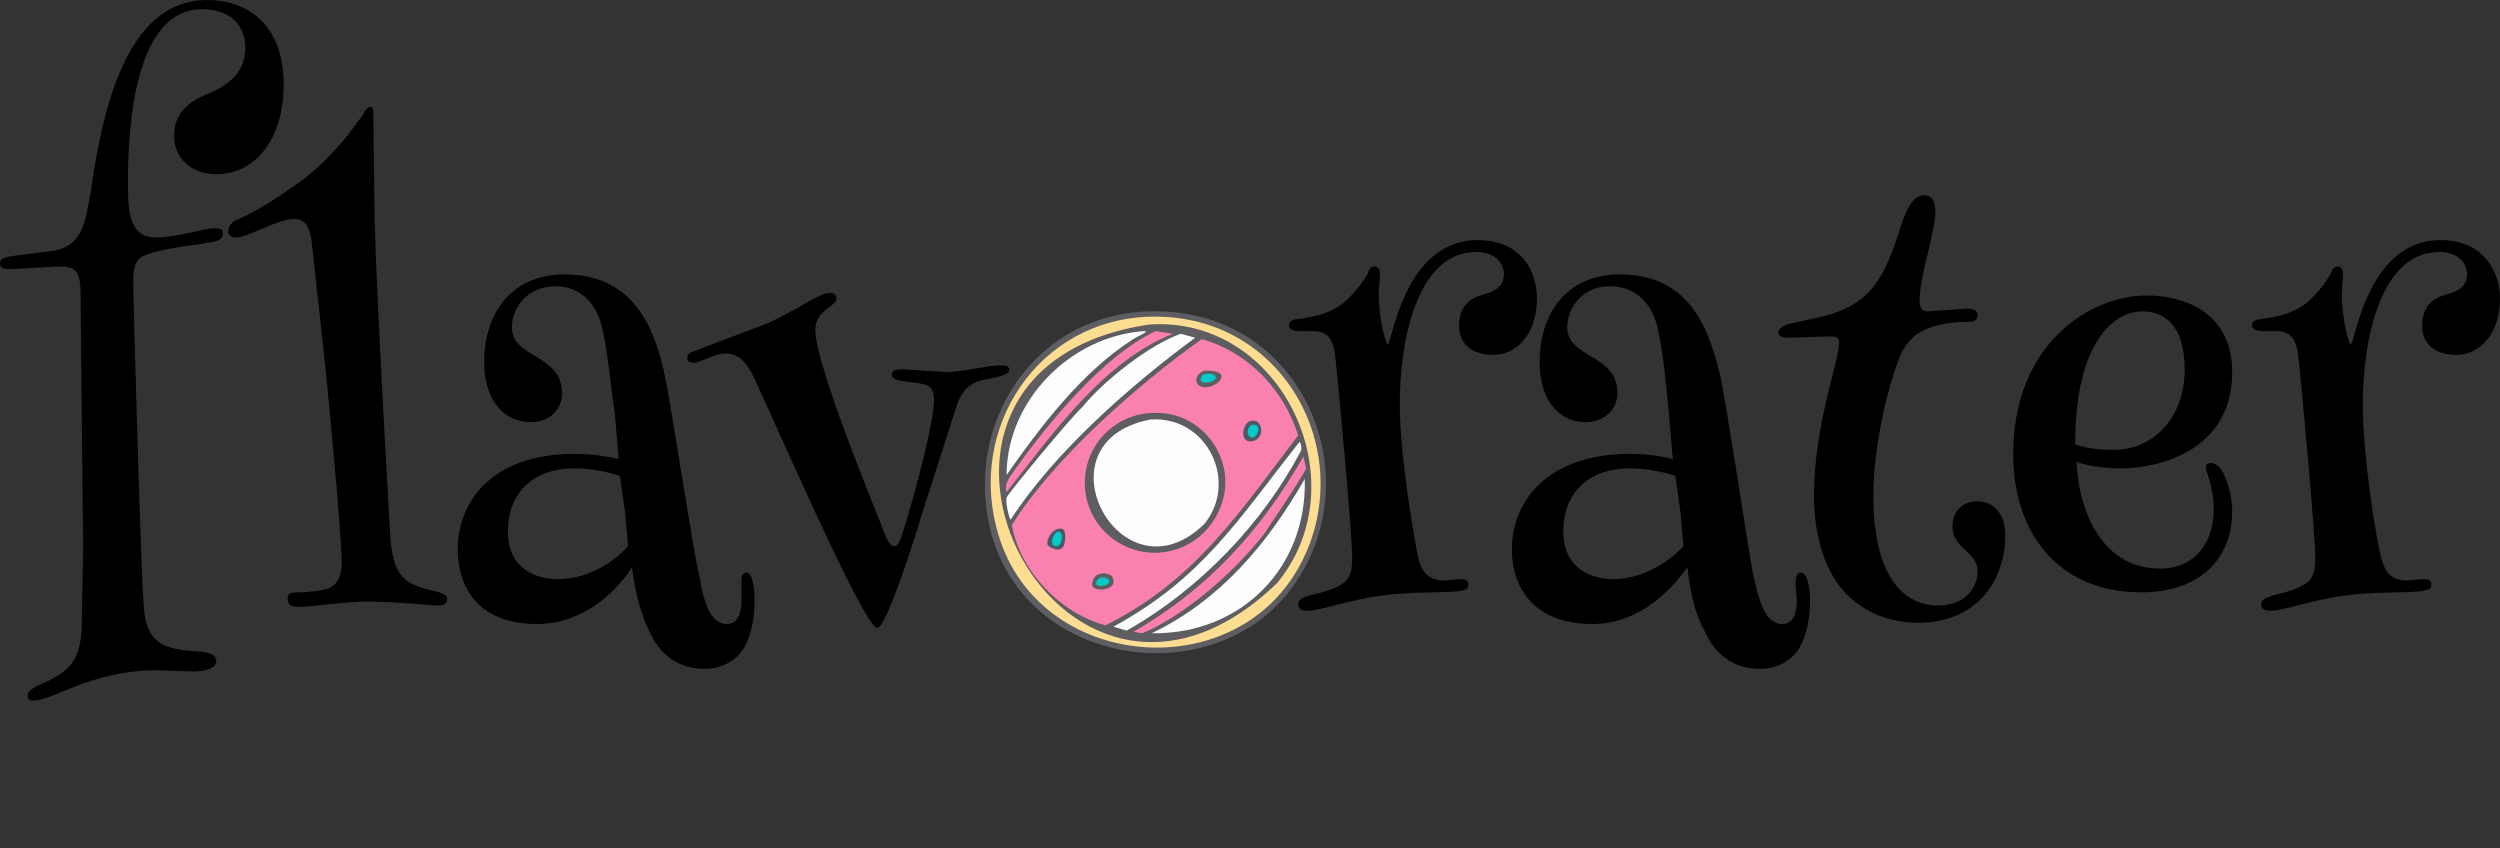 <svg xmlns="http://www.w3.org/2000/svg" viewBox="0 0 1895 643"><rect x="0" y="0" width="1895" height="643" fill="#333333" stroke="none"/><defs><style>.cls-1{fill:#fa80af}.cls-1,.cls-2,.cls-4,.cls-5,.cls-6,.cls-7{stroke-width:0}.cls-4{fill:#4a5a64}.cls-5{fill:#5e5d62}.cls-6{fill:#02cbc9}.cls-7{fill:#fdfdfd}</style></defs><g id="Layer_1"><path class="cls-2" d="M215 64c0 41-21 68-51 68-20 0-32-13-32-29 0-12 5-24 26-32 19-8 28-19 28-35 0-11-6-29-33-29-50 0-56 86-56 130 0 21 0 43 21 43 17 0 36-7 45-7 4 0 6 1 6 4 0 4-3 6-12 7-8 2-19 2-40 7-7 2-11 4-13 7-3 5-3 11-3 19s6 223 8 242c1 17 6 27 18 31 8 3 14 3 26 4 7 1 11 3 11 7 0 5-7 8-18 8l-29-1c-50 1-76 23-92 23-3 0-4-1-4-4s3-5 9-8c24-10 32-19 32-49l1-54-2-198c-1-13-4-16-17-16l-36 2c-5 0-8-1-8-4 0-4 3-5 10-6l31-4c23-4 24-25 28-46C79 72 100 0 157 0c30 0 58 18 58 64Z"/><path class="cls-2" d="M284 168c2 68 10 207 12 241 3 31 12 34 37 40 5 2 6 3 6 5 0 3-2 5-7 5s-31-3-54-3c-17 0-41 4-52 4-4 0-8-1-8-6 0-4 2-5 8-5 7 0 17-1 23-3 9-4 10-13 10-20 0-20-11-138-15-172l-8-73c-2-10-5-15-13-15-13 0-35 14-44 14-3 0-6-1-6-5 0-3 2-5 4-7 5-3 16-6 43-25 29-19 48-46 55-56 2-4 4-6 6-6s2 3 2 7l1 80Zm83 106c0-33 18-66 61-66 55 0 69 45 76 77 5 23 22 137 26 151 3 17 7 37 21 37 8 0 11-8 11-17v-14c0-4 0-8 4-8 5 0 6 16 6 20 0 10-1 22-6 33-5 12-17 20-32 20-25 0-37-17-42-29-7-14-11-32-13-48-8 13-33 43-72 43-43 0-60-26-60-57 0-33 23-72 89-72 15 0 29 3 33 4l-3-35c-3-19-5-44-9-62-4-21-17-34-36-34-22 0-33 17-33 31 0 24 38 20 38 50 0 13-10 22-23 22-20 0-36-15-36-46Zm68 81c-28 0-50 16-50 48 0 28 21 36 38 36 29 0 50-21 53-25l-2-24-4-29c-4-2-20-6-35-6Zm192-121c-5 4-9 8-9 16 0 28 50 147 54 158 2 4 4 6 6 6s3-2 4-4c3-6 26-85 26-107 0-9-4-11-9-12-7-2-23-1-23-7 0-4 5-4 9-4l33 2c11 0 31-5 39-5 4 0 8 0 8 3 0 5-11 6-20 8-12 3-16 10-19 17l-27 84c-4 14-27 87-34 87-10 0-78-157-94-191-7-14-14-17-21-17-9 0-19 7-24 7-3 0-5-1-5-4 0-2 1-3 3-4l58-22c26-12 39-23 47-23 4 0 5 2 5 5 0 2-3 4-7 7Zm248 8c52 0 92 37 92 96 0 69-51 98-93 98-51 0-98-35-98-95s39-99 99-99Zm-48 80c0 47 17 101 55 101 33 0 43-33 43-63 0-75-23-110-53-110s-45 33-45 72Zm218-99c0 16 5 38 7 38 3 0 12-79 68-79 35 0 45 26 45 44 0 28-16 43-33 43-16 0-26-8-26-22 0-15 8-21 19-24 12-3 15-9 15-15 0-8-6-17-21-17-46 0-58 70-58 115 0 42 12 107 14 117 3 12 9 17 20 17l12-1c4 0 6 1 6 4 0 2-1 4-3 4-6 3-35 1-59 4-27 3-50 12-60 12-5 0-7-2-7-5 0-4 4-5 10-7 4-1 10-2 19-6s12-9 12-22c0-17-10-127-13-154-2-16-9-18-18-18h-8c-3 0-9 0-9-5 0-2 3-4 6-4 14-2 24-4 35-12 6-5 14-14 19-23 1-4 3-5 5-5 3 0 4 3 4 6l-1 15Zm122 51c0-33 18-66 61-66 55 0 68 45 76 77 5 23 22 137 25 151 4 17 8 37 22 37 8 0 11-8 11-17l-1-14c0-4 1-8 4-8 6 0 7 16 7 20 0 10-1 22-6 33-5 12-17 20-32 20-25 0-37-17-42-29-8-14-11-32-13-48-9 13-34 43-72 43-43 0-61-26-61-57 0-33 24-72 90-72 15 0 29 3 32 4l-3-35c-2-19-4-44-8-62-4-21-17-34-37-34-21 0-32 17-32 31 0 24 38 20 38 50 0 13-11 22-24 22-19 0-35-15-35-46Zm68 81c-28 0-50 16-50 48 0 28 21 36 38 36 28 0 50-21 53-25l-2-24-4-29c-4-2-20-6-35-6Zm146-115c38-9 48-31 60-69 5-16 11-23 17-23 7 0 9 5 9 13 0 14-12 49-12 67 0 4 1 8 6 8l29-2c6 0 9 1 9 5s-3 5-8 5c-8 0-23 1-34 7-7 3-12 10-15 15-9 19-22 69-22 110 0 58 21 83 49 83 21 0 30-14 30-26 0-15-19-17-19-34 0-11 7-19 19-19 10 0 21 7 21 26 0 31-19 66-66 66-27 0-49-12-62-31-12-18-17-42-17-65 0-54 19-102 19-116 0-5-3-5-7-5l-31 1c-5 0-8-1-8-4 0-2 2-4 6-6l27-6Zm311 147c0 39-27 62-69 62-62 0-97-44-97-105 0-83 58-120 101-120 29 0 65 13 65 58 0 60-56 73-84 73-13 0-27-2-34-5 2 42 22 81 63 81 28 0 41-21 41-45 0-7-1-15-3-21l-3-10c0-3 1-4 4-4s6 2 9 7c3 6 7 18 7 29Zm-90-46c31 0 54-25 54-61 0-34-16-44-32-44-21 0-51 22-51 101 7 2 15 4 29 4Zm173-118c0 16 5 38 7 38 3 0 12-79 68-79 34 0 45 26 45 44 0 28-16 43-33 43-16 0-26-8-26-22 0-15 8-21 19-24 12-3 15-9 15-15 0-8-6-17-21-17-46 0-58 70-58 115 0 42 11 107 14 117 3 12 9 17 19 17l13-1c4 0 6 1 6 4 0 2-1 4-3 4-6 3-35 1-59 4-27 3-50 12-60 12-5 0-7-2-7-5 0-4 4-5 10-7 4-1 10-2 19-6s12-9 12-22c0-17-10-127-13-154-2-16-9-18-18-18h-8c-3 0-9 0-9-5 0-2 3-4 6-4 14-2 24-4 35-12 6-5 14-14 19-23 1-4 3-5 5-5 3 0 4 3 4 6l-1 15Z"/></g><g id="Layer_2"><path class="cls-5" d="M873 236c111-2 164 118 112 201-55 90-206 73-234-34-21-83 34-166 122-167Z"/><path d="M874 240c102-1 156 107 111 189-50 92-197 79-228-23-25-81 30-165 117-166Z" fill="#fddd91" stroke-width="0"/><path class="cls-5" d="M871 246c101-7 160 120 97 196-167 161-325-162-97-196Z"/><path class="cls-7" d="M989 363c2 67-48 118-116 117 52-25 88-68 116-117Zm-94-110 11 3c-49 36-107 87-140 138-1-1-4-13-3-17 2-4 49-61 57-68 17-21 52-48 75-56Zm-28-2c5 0-3 3-8 6-39 25-70 66-96 103 0-56 48-105 104-109Z"/><path class="cls-7" d="M985 335c1 0 2 6 1 7-29 55-77 105-132 136l-10-3c68-37 95-82 141-140Z"/><path class="cls-1" d="m988 346 2 9c-1 4-28 44-32 50-22 28-59 61-92 75l-7-1c56-32 97-77 129-133Zm-112-95 13 2c-53 21-92 77-126 120-2-7 3-12 7-18 25-35 67-86 106-104Z"/><path class="cls-1" d="M911 257c35 10 62 38 73 73-45 59-78 110-146 144-34-9-65-41-71-76 31-50 96-107 144-141Z"/><path class="cls-5" d="M877 313c38 0 65 42 45 78a53 53 0 1 1-45-78Z"/><path class="cls-7" d="M872 318c43-3 67 47 41 79-63 62-130-62-41-79Z"/><path class="cls-5" d="M913 281c29-1 1 21-6 9-1-4 2-8 6-9Z"/><path class="cls-6" d="M912 284c11-3 13 5 3 6-7 1-5-5-3-6Z"/><path class="cls-4" d="M802 401c6-2 6 5 5 10-1 10-12 4-13 2-1-6 5-12 8-12Z"/><path class="cls-6" d="M802 403c5 0 3 11-1 11-7 0-2-11 1-11Z"/><path class="cls-5" d="M834 435c2-1 8 0 9 2 6 11-14 12-15 7-1-3 2-9 6-9Z"/><path class="cls-6" d="M834 438c7-2 10 5 2 6s-5-5-2-6Z"/><path class="cls-4" d="M948 319c9-2 11 12 3 15-12 4-10-13-3-15Z"/><path class="cls-6" d="M949 322c7-1 5 7 2 9-6 3-7-7-2-9Z"/></g></svg>